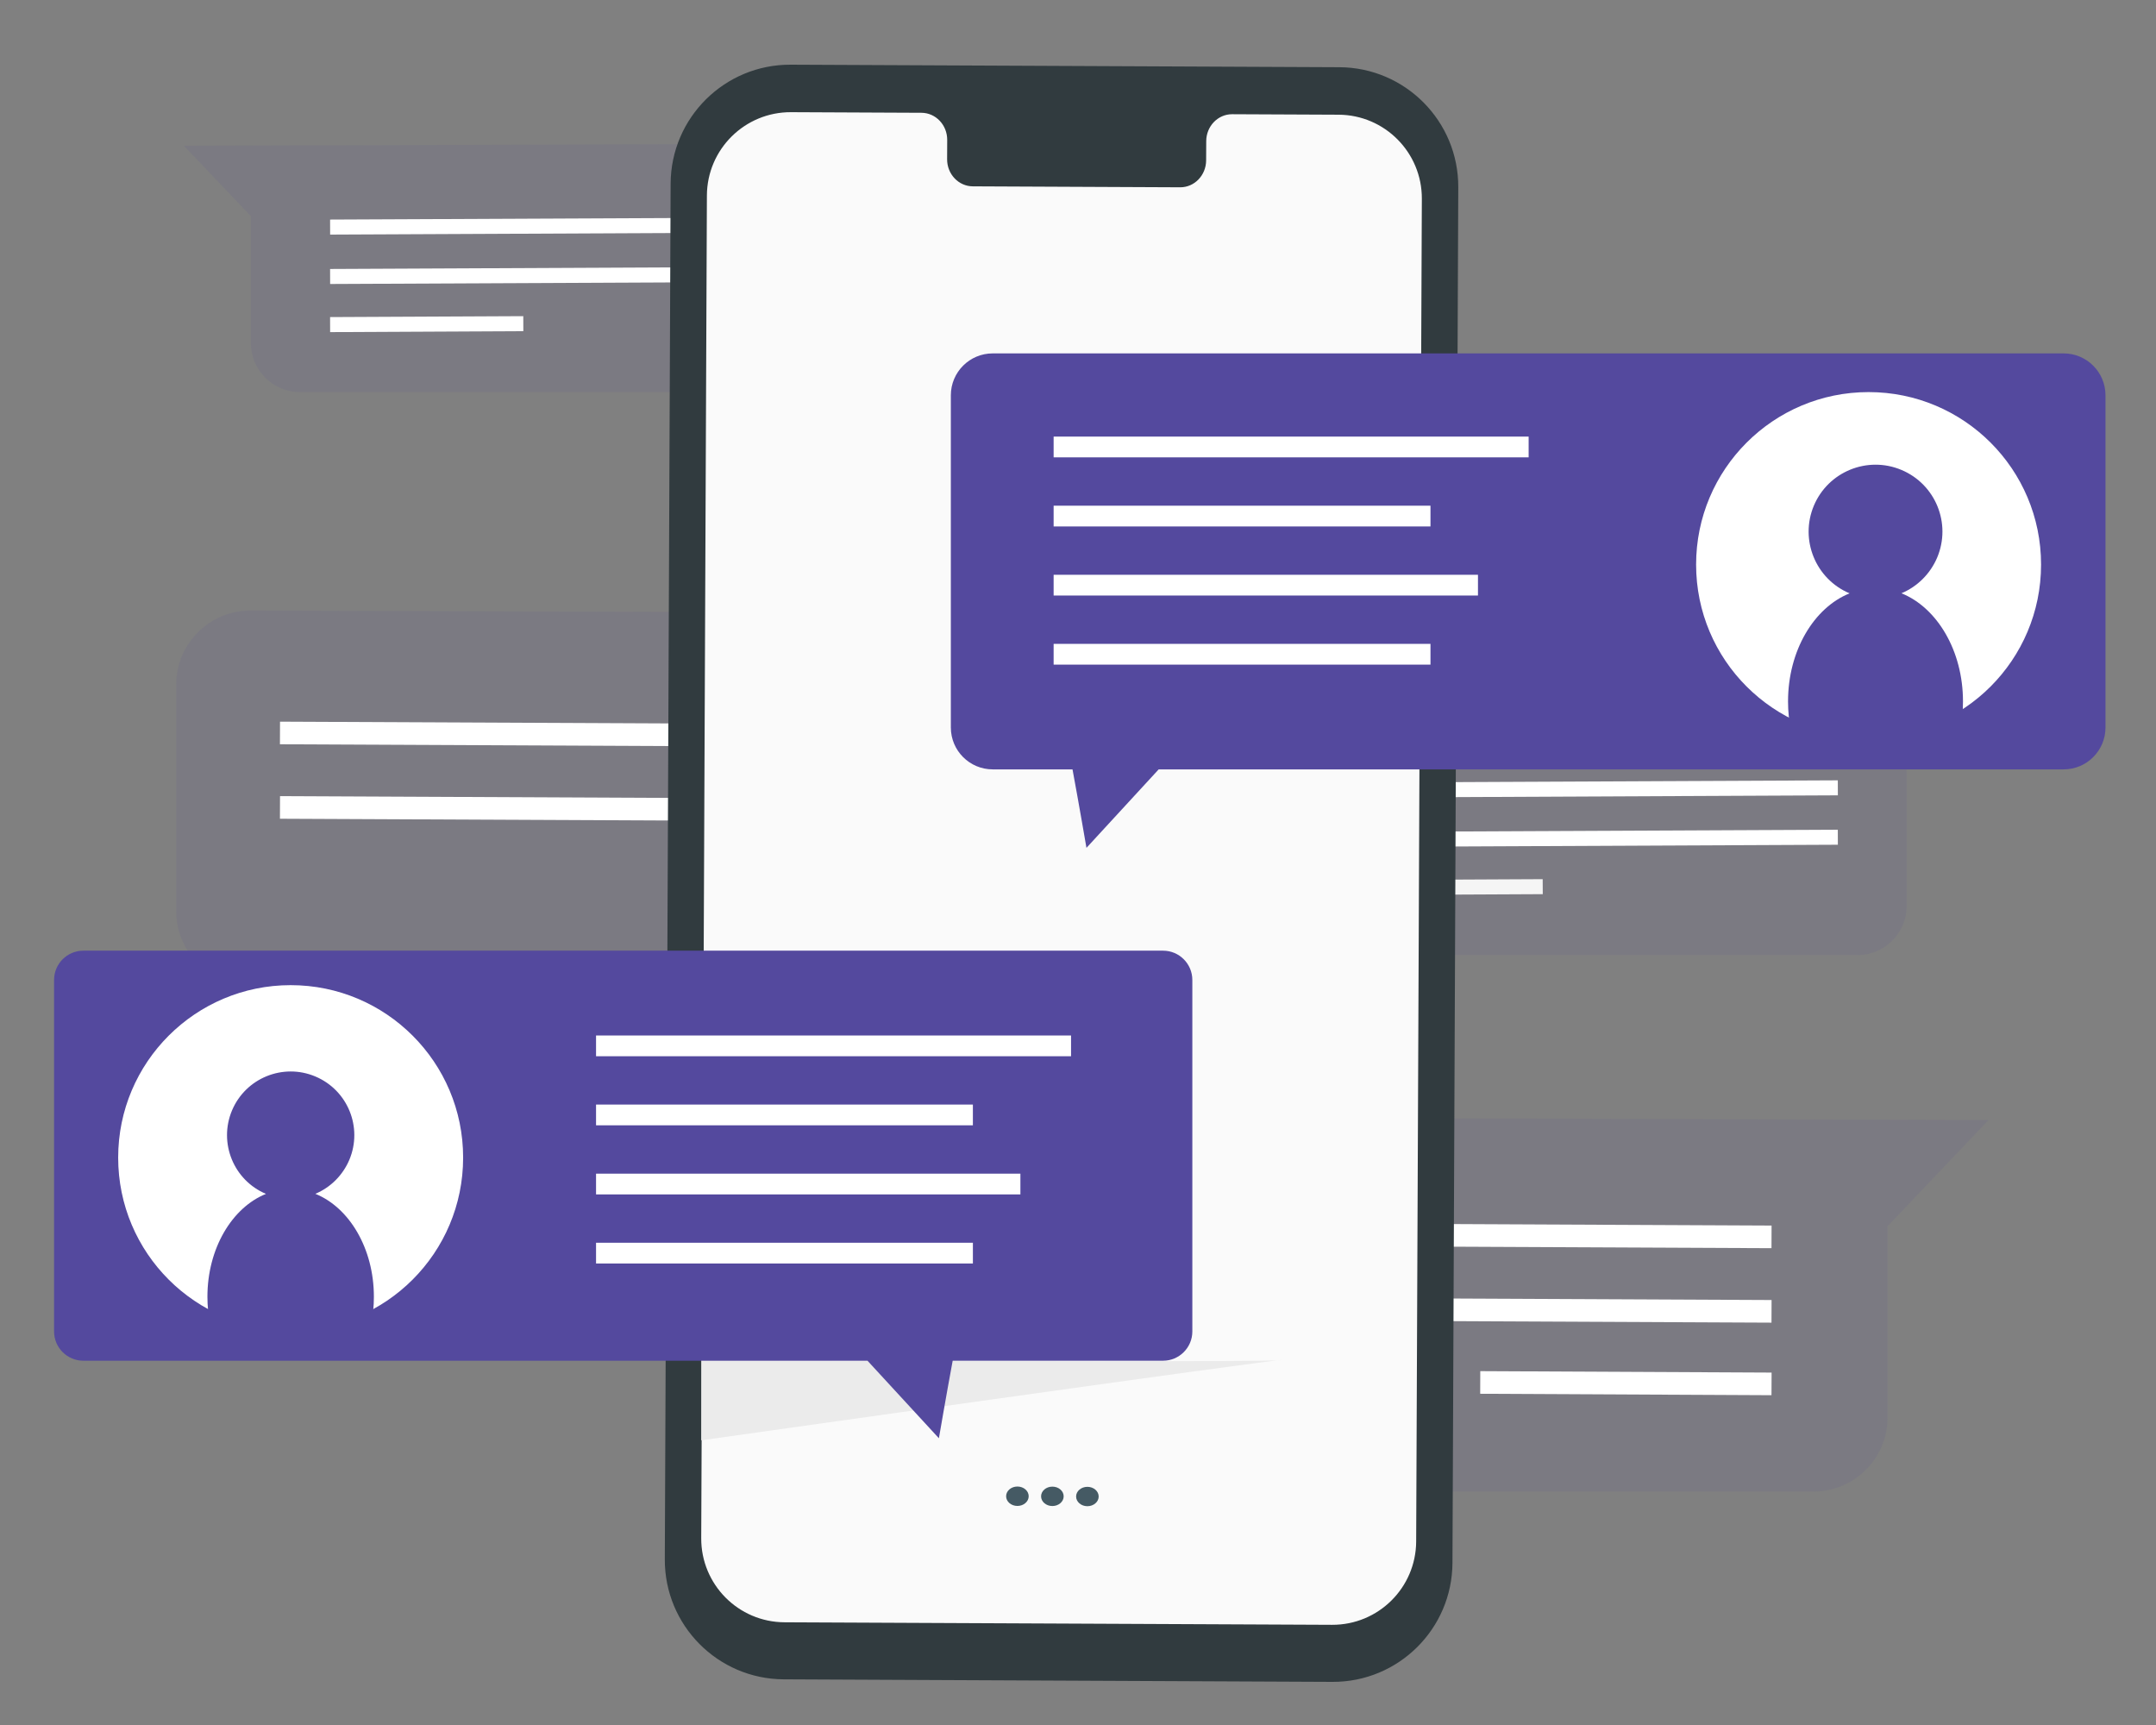 <?xml version="1.0" encoding="utf-8"?>
<!-- Generator: Adobe Illustrator 16.0.0, SVG Export Plug-In . SVG Version: 6.00 Build 0)  -->
<!DOCTYPE svg PUBLIC "-//W3C//DTD SVG 1.1//EN" "http://www.w3.org/Graphics/SVG/1.1/DTD/svg11.dtd">
<svg version="1.1" id="图层_1" xmlns="http://www.w3.org/2000/svg" xmlns:xlink="http://www.w3.org/1999/xlink" x="0px" y="0px"
	 width="200px" height="160px" viewBox="15 20 200 160" enable-background="new 15 20 200 160" xml:space="preserve">
<rect x="15" y="20" width="200" height="160" fill="#808080" stroke="none"/>
<g id="Background_Complete">
</g>
<g id="Background_Simple" display="none">
	<path display="inline" fill="#EBEBEB" d="M377.536,58.998c28.592,56.97,19.548,128.881-16.188,181.664
		c-35.73,52.781-95.187,86.957-157.701,99.4c-44.625,8.883-92.631,7.07-133.41-13.119C29.462,306.751-2.599,266.125-5.044,220.689
		c-0.923-17.162,2.716-35.391,14.169-48.201c18.287-20.461,49.505-21.182,76.934-20.338c27.429,0.846,58.626,0.205,77.003-20.176
		c14.119-15.66,16.199-38.375,23.639-58.105c12.65-33.547,43.173-59.741,78.251-67.155c4.872-1.03,9.812-1.692,14.771-2.002
		c38.58-2.409,75.175,17.444,95.412,50.379L377.536,58.998z"/>
</g>
<g id="Plants">
</g>
<g id="Device">
</g>
<g id="Speech_Bubbles">
</g>
<g id="Character_2">
</g>
<path opacity="0.1" fill="#54499E" d="M31.343,83.509v20.989c0,3.8,3.078,6.878,6.876,6.878h75.263c3.8,0,6.878-3.078,6.878-6.878
	V86.764l9.369-9.845l-91.488-0.286C34.436,76.622,31.343,79.703,31.343,83.509z"/>
<polygon fill="#FFFFFF" points="109.265,89.35 40.968,89.035 40.976,86.937 109.271,87.25 "/>
<polygon fill="#FFFFFF" points="109.265,96.255 40.968,95.941 40.976,93.843 109.271,94.158 "/>
<polygon fill="#E0E0E0" points="109.265,102.987 82.243,102.854 82.251,100.757 109.274,100.888 "/>
<path opacity="0.1" fill="#54499E" d="M101.083,130.479v20.99c0,3.799,3.077,6.877,6.876,6.877h75.264
	c3.798,0,6.876-3.078,6.876-6.877v-17.735l9.369-9.847l-91.488-0.283C104.174,123.59,101.083,126.673,101.083,130.479z"/>
<polygon fill="#FFFFFF" points="179.331,135.773 111.036,135.459 111.041,133.359 179.339,133.675 "/>
<polygon fill="#FFFFFF" points="179.331,142.681 111.036,142.363 111.041,140.265 179.339,140.582 "/>
<polygon fill="#FFFFFF" points="179.331,149.41 152.309,149.277 152.317,147.179 179.341,147.312 "/>
<path opacity="0.1" fill="#54499E" d="M97.307,37.886v13.922c0,2.518-2.042,4.56-4.56,4.56H42.829c-2.52,0-4.561-2.042-4.561-4.56
	V40.045l-6.215-6.529l60.68-0.189C95.255,33.318,97.307,35.362,97.307,37.886z"/>
<polygon fill="#FFFFFF" points="45.625,41.76 90.923,41.55 90.918,40.16 45.621,40.366 "/>
<polygon fill="#FFFFFF" points="45.625,46.341 90.923,46.132 90.918,44.737 45.621,44.948 "/>
<polygon fill="#FFFFFF" points="45.625,50.805 63.547,50.717 63.542,49.325 45.62,49.411 "/>
<path opacity="0.1" fill="#54499E" d="M191.872,90.106v13.922c0,2.516-2.043,4.558-4.561,4.558h-49.92
	c-2.517,0-4.558-2.042-4.558-4.558V92.266l-6.214-6.53l60.681-0.189C189.822,85.538,191.872,87.581,191.872,90.106z"/>
<polygon fill="#FFFFFF" points="140.19,93.98 185.488,93.77 185.483,92.379 140.187,92.587 "/>
<polygon fill="#FFFFFF" points="140.19,98.56 185.488,98.352 185.483,96.958 140.187,97.168 "/>
<polygon fill="#F5F5F5" points="140.19,103.024 158.114,102.937 158.107,101.545 140.185,101.633 "/>
<rect x="88.71" y="95.064" fill="#F5F5F5" width="59.414" height="2.056"/>
<path fill="#313B3F" d="M138.6,176l-50.894-0.236c-6.121-0.027-11.061-5.013-11.035-11.133l0.539-127.592
	C77.235,30.916,82.223,25.971,88.346,26l50.895,0.234c6.121,0.029,11.061,5.013,11.035,11.134l-0.539,127.591
	C149.71,171.084,144.724,176.027,138.6,176z"/>
<path fill="#FAFAFA" d="M139.168,30.639l-9.868-0.045c-1.321-0.005-2.398,1.111-2.405,2.494l-0.009,1.79
	c-0.008,1.383-1.084,2.5-2.408,2.494l-19.234-0.088c-1.323-0.006-2.391-1.133-2.385-2.516l0.008-1.791
	c0.005-1.383-1.062-2.509-2.386-2.516l-3.47-0.016l-8.635-0.04c-4.29-0.02-7.782,3.442-7.801,7.731l-0.526,124.54
	c-0.018,4.286,3.44,7.778,7.729,7.797l50.79,0.234c4.291,0.019,7.782-3.441,7.802-7.731l0.527-124.539
	C146.915,34.148,143.454,30.658,139.168,30.639z"/>
<ellipse fill="#455A64" cx="109.379" cy="158.781" rx="1.047" ry="0.901"/>
<ellipse fill="#455A64" cx="112.623" cy="158.79" rx="1.048" ry="0.9"/>
<ellipse fill="#455A64" cx="115.871" cy="158.807" rx="1.047" ry="0.899"/>
<path fill="#EBEBEB" d="M80.05,153.597c0,0,54.312-7.682,53.837-7.447c-0.473,0.237-53.837,0-53.837,0V153.597L80.05,153.597z"/>
<path fill="#54499E" d="M206.429,52.779H107.09c-2.146,0-3.885,1.739-3.885,3.885v30.814c0,2.146,1.739,3.885,3.885,3.885h7.401
	c0.597,3.218,1.294,7.278,1.294,7.278l6.699-7.278h83.945c2.146,0,3.885-1.739,3.885-3.885V56.664
	C210.313,54.519,208.574,52.779,206.429,52.779z"/>
<path fill="#54499E" d="M122.889,108.178H22.734c-1.5,0-2.718,1.217-2.718,2.717v32.601c0,1.5,1.218,2.716,2.718,2.716h72.739
	l6.623,7.192c0,0,0.693-4.043,1.279-7.192h19.513c1.501,0,2.718-1.216,2.718-2.716v-32.601
	C125.606,109.395,124.39,108.178,122.889,108.178z"/>
<g>
	<rect x="112.739" y="60.496" fill="#FFFFFF" width="44.064" height="1.925"/>
	<rect x="112.739" y="66.905" fill="#FFFFFF" width="34.958" height="1.925"/>
	<rect x="112.739" y="73.313" fill="#FFFFFF" width="39.364" height="1.924"/>
	<rect x="112.739" y="79.721" fill="#FFFFFF" width="34.958" height="1.925"/>
</g>
<g>
	<rect x="70.292" y="116.045" fill="#FFFFFF" width="44.063" height="1.925"/>
	<rect x="70.292" y="122.452" fill="#FFFFFF" width="34.957" height="1.925"/>
	<rect x="70.292" y="128.861" fill="#FFFFFF" width="39.365" height="1.925"/>
	<rect x="70.292" y="135.269" fill="#FFFFFF" width="34.958" height="1.925"/>
</g>
<path fill="#FFFFFF" d="M57.962,127.374c0,8.838-7.158,15.999-15.999,15.999c-8.837,0-16.001-7.161-16.001-15.999
	c0-8.837,7.164-15.998,16.001-15.998l0,0c8.837,0,15.999,7.155,15.999,15.993C57.962,127.369,57.962,127.369,57.962,127.374z"/>
<path fill="#54499E" d="M49.683,140.278c0.002,0.864-0.086,1.736-0.26,2.575c-4.767,2.024-10.157,2.024-14.92,0
	c-0.174-0.839-0.262-1.704-0.262-2.575c0-4.482,2.287-8.276,5.432-9.541c-3.004-1.265-4.413-4.731-3.152-7.739
	c1.265-3.001,4.725-4.416,7.731-3.152c3.009,1.265,4.417,4.726,3.153,7.733c-0.603,1.421-1.733,2.556-3.153,3.151
	C47.398,132.002,49.683,135.796,49.683,140.278z"/>
<path fill="#FFFFFF" d="M204.338,72.366c0,8.838-7.158,15.999-15.999,15.999c-8.837,0-16.001-7.161-16.001-15.999
	c0-8.837,7.164-15.998,16.001-15.998l0,0c8.837,0,15.999,7.155,15.999,15.993C204.338,72.361,204.338,72.361,204.338,72.366z"/>
<path fill="#54499E" d="M197.095,85.062c0.003,0.908-0.091,1.825-0.272,2.707c-5.011,2.127-10.675,2.127-15.683,0
	c-0.182-0.882-0.274-1.792-0.274-2.707c0-4.711,2.403-8.698,5.709-10.027c-3.158-1.329-4.64-4.974-3.313-8.134
	c1.329-3.154,4.966-4.642,8.125-3.313c3.163,1.329,4.644,4.966,3.314,8.127c-0.634,1.495-1.822,2.687-3.314,3.313
	C194.693,76.363,197.095,80.35,197.095,85.062z"/>
</svg>
